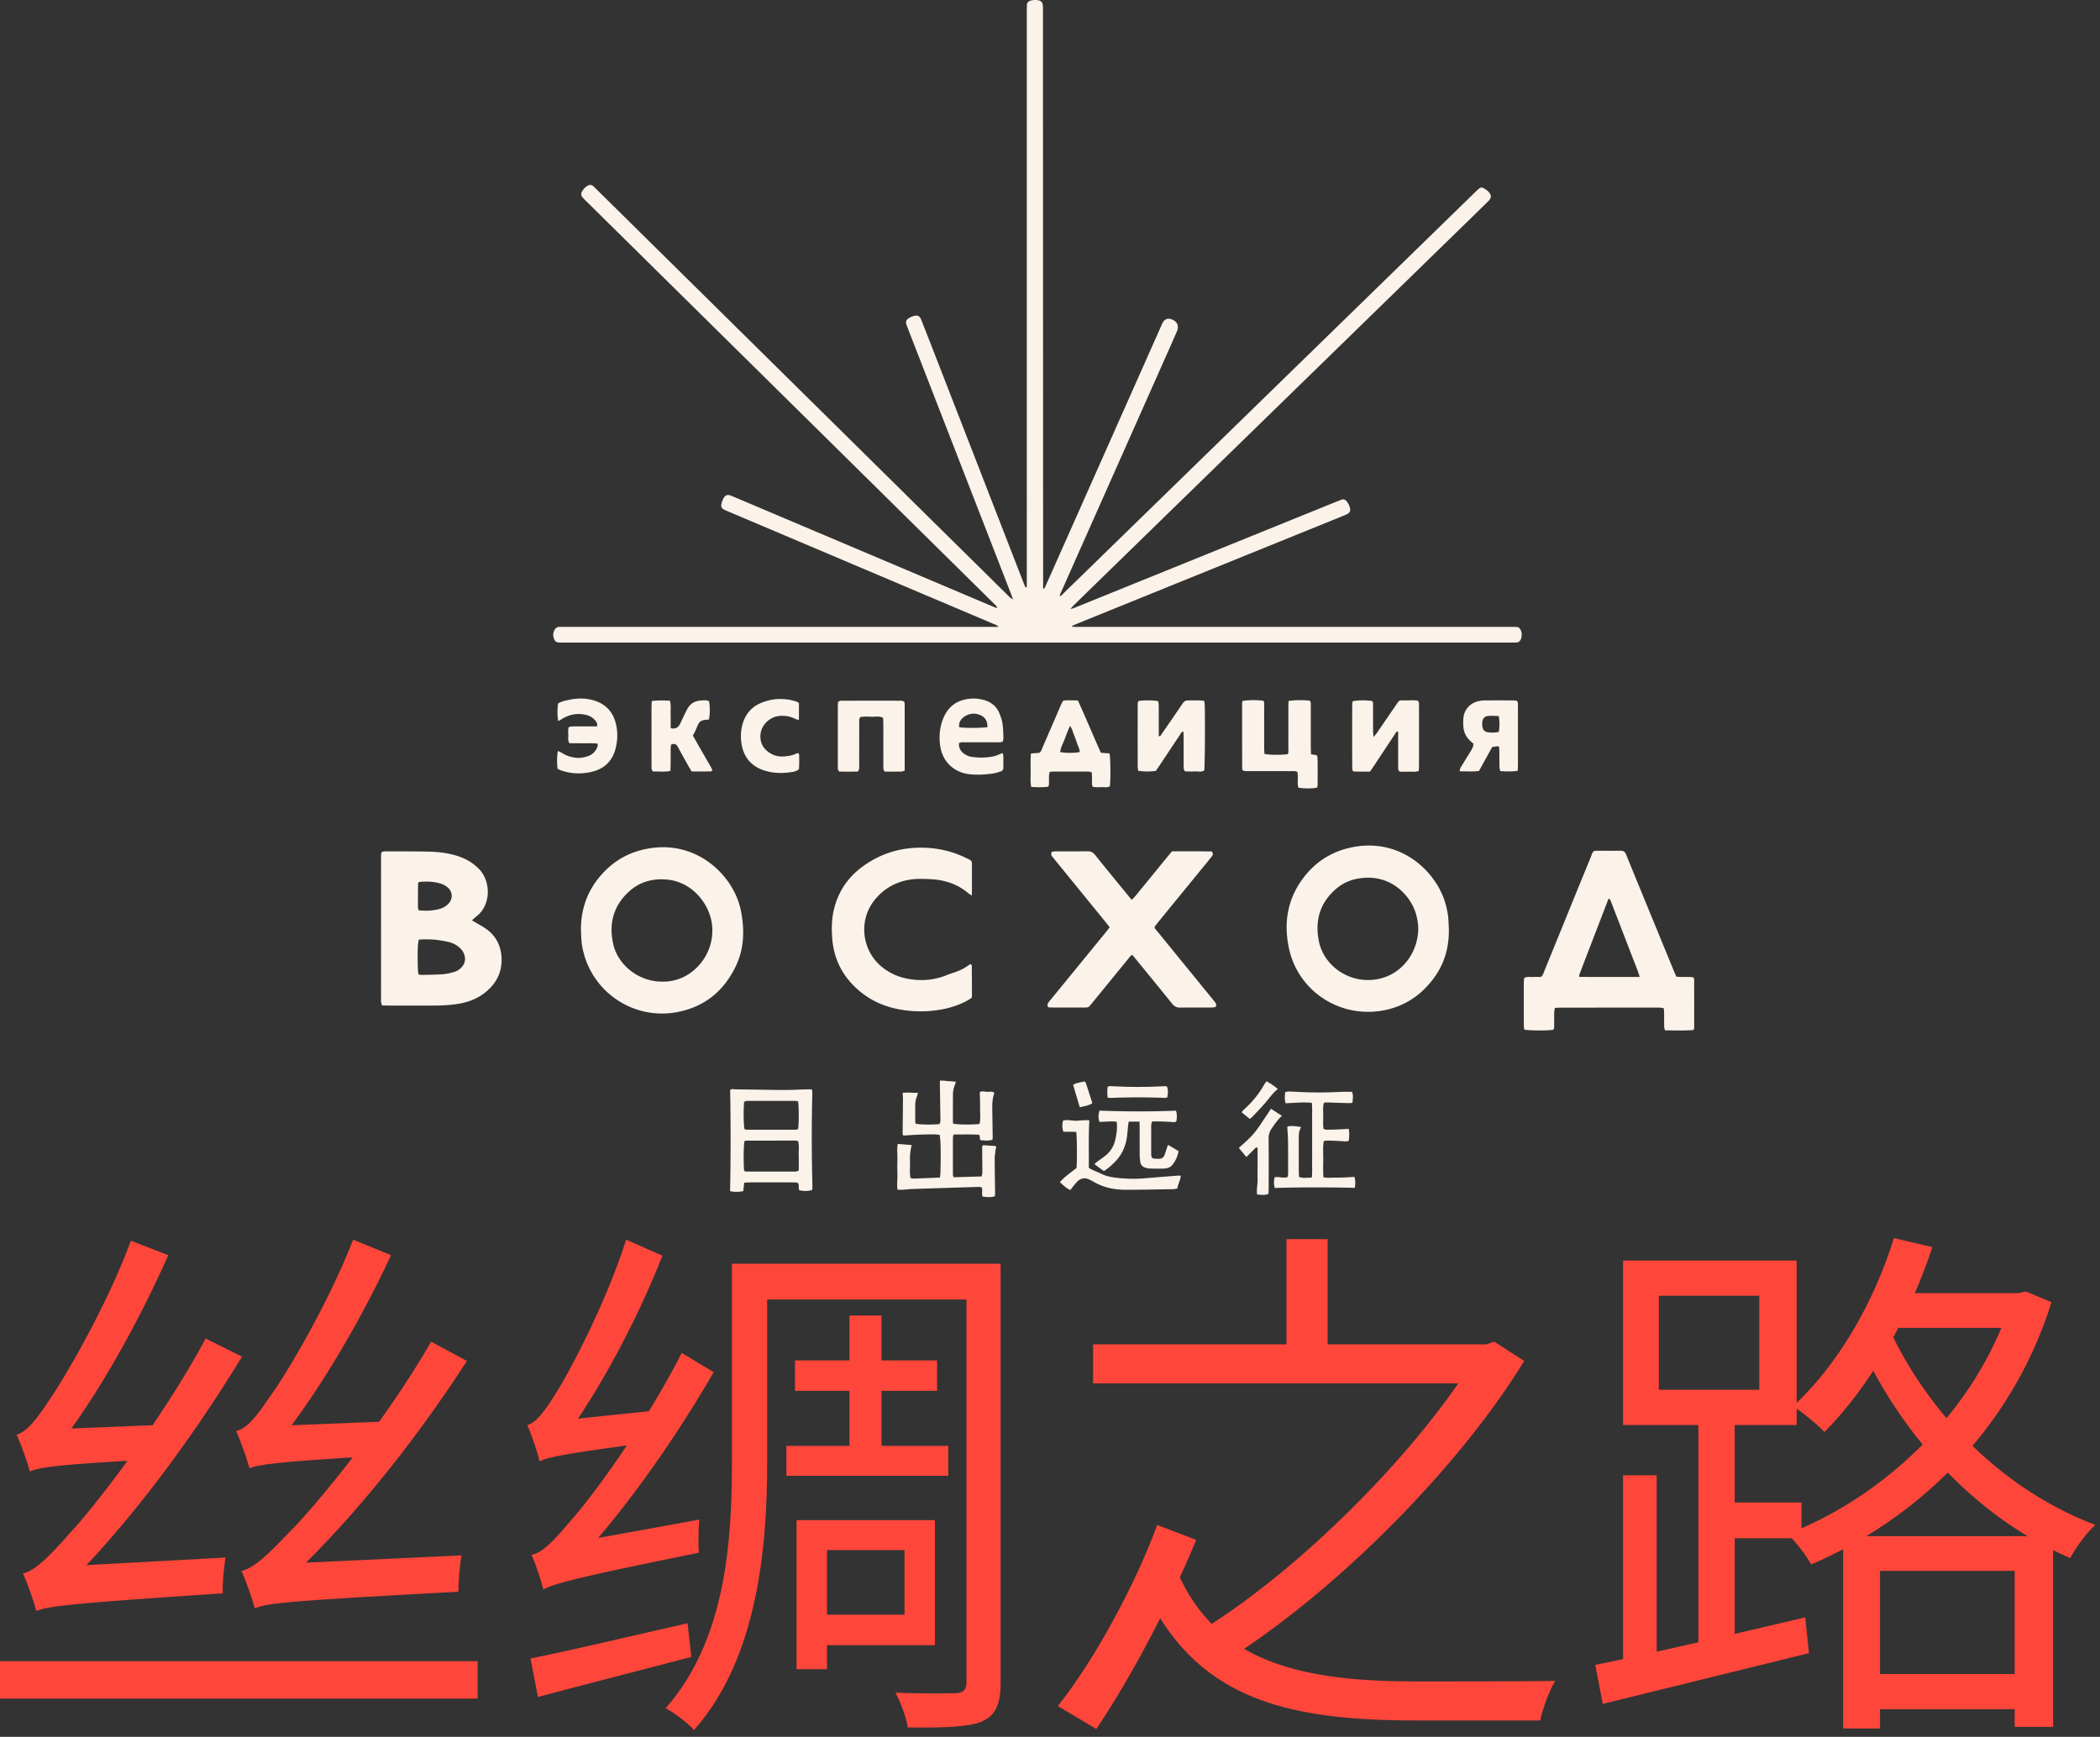 <svg xmlns="http://www.w3.org/2000/svg" width="295" height="244" fill="none">
    <rect width="100%" height="100%" fill="#333333" stroke="none"/>
    <path fill="#FBF2E9" d="M140.277 88.068c-.27-.3-.55-.347-.791-.45-3.003-1.278-6.008-2.55-9.013-3.823L102.285 71.85c-.204-.087-.408-.171-.604-.273-.277-.144-.41-.406-.354-.69.062-.32.17-.646.335-.924.262-.441.57-.522 1.057-.317 1.659.694 3.312 1.4 4.967 2.101l31.552 13.364c.25.106.504.2.824.326-.022-.282-.188-.386-.309-.507-1.159-1.15-2.322-2.296-3.484-3.443L82.733 28.641c-.276-.272-.558-.538-.822-.821-.3-.321-.345-.614-.117-.975.144-.23.33-.454.546-.614.532-.391.808-.294 1.166.076.154.159.316.31.473.466l43.783 43.224c4.549 4.492 9.099 8.983 13.651 13.473.245.24.463.523.903.746-.137-.367-.228-.62-.326-.87l-14.394-37.04c-.09-.232-.176-.465-.263-.699-.135-.363-.03-.667.278-.871.225-.15.48-.282.741-.345.597-.146.854-.003 1.085.585.929 2.368 1.85 4.74 2.772 7.11l11.54 29.695c.099.255.205.507.303.747.201 0 .184-.126.187-.224.006-.276.003-.553.003-.83V1.847c0-.36.007-.72.006-1.08-.001-.354.189-.585.508-.672a2.54 2.54 0 0 1 .817-.092c.697.045.92.296.936.988.007.304.002.609.002.913l.023 79.874v.978c.288-.162.324-.39.405-.573 1.387-3.106 2.768-6.215 4.149-9.324l11.963-26.917c.09-.202.171-.409.276-.603.28-.516.715-.677 1.252-.479.798.295 1.086.923.739 1.721-.748 1.725-1.52 3.44-2.284 5.16L149.083 83.13c-.078.176-.154.354-.253.583.287.014.398-.194.533-.326 2.52-2.45 5.035-4.906 7.552-7.359l28.838-28.106 21.465-20.92c.178-.173.355-.35.546-.507.184-.152.408-.198.62-.075.236.138.485.277.67.47.511.535.501.898-.023 1.414-1.48 1.454-2.97 2.9-4.456 4.35l-24.14 23.528-25.39 24.744a2816.907 2816.907 0 0 0-4.101 4c-.171.168-.329.35-.58.618.372-.056.588-.161.81-.251l36.447-14.77c.256-.103.516-.198.771-.306a.605.605 0 0 1 .749.18c.173.207.324.451.419.703.242.646.095.973-.552 1.239-1.663.682-3.332 1.35-4.997 2.026l-32.678 13.246c-.251.102-.496.214-.741.321.058.2.19.118.281.131.109.016.221.004.332.004H212.072c.304 0 .609.005.913.006.316 0 .51.168.639.443.148.314.17.643.111.974-.096.538-.38.813-.893.782-.221-.013-.443 0-.664 0H79.248c-.248 0-.497-.003-.747-.006-.313-.003-.518-.165-.64-.443-.19-.429-.199-.86.013-1.283.147-.291.376-.472.722-.47.277.003.553-.002.83-.002h59.864l.987-.001ZM235.49 137.211c.847.099 1.624-.034 2.41.102.037.128.091.23.091.332.005 2.241.004 4.483.002 6.725 0 .08-.031.16-.047.231-.05.043-.088.106-.133.109-1.296.106-2.591.035-3.921.046-.047-.2-.111-.352-.114-.506-.013-.609-.004-1.218-.01-1.827-.003-.244-.024-.488-.04-.776-.188-.032-.344-.068-.5-.084-.137-.013-.276-.006-.415-.006-4.512 0-9.022 0-13.534.002-.271 0-.541.028-.853.045-.037.226-.089.409-.094.593-.013.554-.001 1.107-.01 1.66-.004.272.045.556-.114.807-.675.137-3.369.134-4.073-.014-.024-.14-.072-.297-.072-.455-.005-2.103-.005-4.207-.002-6.31 0-.162.036-.323.056-.497.402-.23.825-.115 1.228-.133.385-.019.772-.005 1.121-.005.3-.235.357-.547.47-.823 2.131-5.224 4.253-10.451 6.391-15.672.584-1.426.243-1.217 1.824-1.234.831-.009 1.661.014 2.491-.006.423-.01.643.163.801.556.792 1.977 1.609 3.943 2.417 5.913l4.286 10.438c.103.254.218.503.344.789Zm-5.15.042c-.113-.352-.178-.587-.264-.814-.303-.799-.616-1.596-.924-2.394l-2.829-7.337c-.064-.166-.098-.357-.355-.473-1.375 3.573-2.731 7.096-4.084 10.622-.037.097-.032.211-.056.38 2.817.03 5.599.007 8.512.016ZM53.674 141.25c-.198-.404-.145-.741-.146-1.068-.005-2.185-.003-4.37-.003-6.555 0-4.286-.002-8.574.002-12.861 0-.355-.053-.719.121-1.109.198-.018.412-.054.626-.053 1.908.004 3.817 0 5.725.03 1.301.02 2.594.15 3.857.496a8.27 8.27 0 0 1 1.988.818 6.96 6.96 0 0 1 1.487 1.183c1.555 1.596 1.754 4.915-.392 6.602-.195.153-.378.322-.563.487-.015.013-.007.05-.016.133.167.09.358.183.54.293.519.315 1.065.596 1.544.963 1.31 1.002 1.947 2.347 2.012 4.003.079 1.989-.737 3.532-2.233 4.764-1.281 1.054-2.795 1.531-4.416 1.732a24.109 24.109 0 0 1-3.063.161c-2.046-.005-4.093-.001-6.14-.001-.302-.001-.604-.012-.93-.018Zm5.167-9.252c-.172.624-.205 1.678-.137 4.258.005.212.055.422.085.643.19.027.324.066.459.063.995-.024 1.993-.027 2.985-.098.52-.038 1.035-.177 1.542-.313.433-.115.808-.36 1.105-.704.406-.473.551-1.006.377-1.62-.142-.501-.434-.891-.832-1.21a3.559 3.559 0 0 0-1.49-.701 15.831 15.831 0 0 0-1.716-.287c-.796-.082-1.596-.071-2.378-.031Zm-.038-4.113c1.012.092 1.995.077 2.962-.199.428-.122.82-.321 1.145-.636.757-.734.728-1.794-.104-2.447a2.962 2.962 0 0 0-.947-.482c-.987-.3-2-.311-3.013-.213-.05.104-.114.177-.115.25a266.269 266.269 0 0 0-.022 3.308c0 .132.057.262.094.419ZM203.533 130.535c.029 2.481-.581 4.772-2.052 6.792-1.671 2.294-3.842 3.864-6.643 4.516-6.201 1.442-12.38-2.34-13.751-8.531-.774-3.497-.289-6.838 1.87-9.8 1.864-2.557 4.385-4.085 7.518-4.579 6.814-1.074 11.742 3.984 12.742 8.638.087.405.175.813.215 1.225.057.576.07 1.159.101 1.739Zm-4.3-.17c-.006-.089-.007-.339-.042-.584a12.284 12.284 0 0 0-.193-1.061c-.593-2.557-3.153-5.56-7.068-5.41-1.547.059-2.948.485-4.139 1.478-2.383 1.987-3.124 4.552-2.499 7.529.736 3.501 4.578 6.171 8.655 5.144 3.078-.774 5.285-3.689 5.286-7.096ZM81.608 130.661c-.017-2.668.743-5.086 2.388-7.187 2.009-2.563 4.647-4.025 7.898-4.381 6.47-.708 11.241 4.173 12.175 8.799.536 2.658.493 5.311-.688 7.803-1.682 3.551-4.449 5.801-8.36 6.51-5.948 1.077-11.694-2.697-13.095-8.58a9.188 9.188 0 0 1-.218-1.224c-.058-.579-.07-1.16-.1-1.74Zm11.428 7.237c.629.034 1.31-.071 1.98-.26 2.865-.809 5.418-3.924 5.008-7.697-.324-2.986-2.806-5.993-6.17-6.355-2.119-.227-4.026.274-5.593 1.753-2.121 2-2.745 4.477-2.118 7.281.697 3.111 3.778 5.334 6.893 5.278ZM147.263 141.516c-.161-.269-.129-.477.012-.67.131-.177.275-.347.415-.518l7.616-9.319c.19-.232.371-.47.579-.736-.215-.276-.395-.516-.584-.748a30181.01 30181.01 0 0 0-7.129-8.75c-.123-.15-.239-.306-.366-.451-.167-.191-.164-.398-.063-.659.166-.02.353-.061.541-.062 1.494-.005 2.988.012 4.481-.013.461-.008.769.145 1.056.501 1.507 1.877 3.036 3.736 4.558 5.601.19.233.385.464.599.723.585-.545 1.007-1.16 1.484-1.726.464-.55.912-1.112 1.367-1.669.472-.579.943-1.159 1.416-1.736.455-.556.912-1.108 1.386-1.683 1.893.007 3.767-.027 5.604.023.179.264.169.467.017.661-.188.24-.377.479-.57.714-2.346 2.871-4.692 5.74-7.037 8.612-.157.191-.305.39-.451.58.033.355.298.544.483.773 2.531 3.112 5.068 6.22 7.603 9.329.14.172.282.341.417.517.143.185.202.388.073.669-.186.021-.398.064-.611.065-1.466.006-2.932-.014-4.398.012-.498.008-.816-.19-1.116-.562-1.632-2.026-3.28-4.036-4.924-6.052-.209-.256-.42-.509-.652-.79-.3.118-.431.37-.596.572-1.648 2.011-3.289 4.029-4.938 6.04-.705.86-.477.776-1.666.78-1.273.005-2.545.003-3.818 0-.274.001-.546-.018-.788-.028ZM136.532 125.81c-.284-.18-.428-.25-.545-.349-1.52-1.291-3.314-1.851-5.269-1.95-1.103-.055-2.208-.092-3.305.14-1.862.393-3.39 1.328-4.569 2.808-2.272 2.849-1.802 7.048 1.035 9.375 1.162.953 2.505 1.503 3.984 1.73 1.79.276 3.527.088 5.206-.603.307-.125.624-.225.939-.329.713-.234 1.39-.54 1.996-.992.105-.079.23-.129.398-.221.05.138.113.231.114.325.013 1.411.018 2.821.022 4.231 0 .053-.026.106-.054.213-.147.096-.322.229-.511.333-1.448.801-3.005 1.236-4.643 1.435-1.747.213-3.48.149-5.2-.193-2.513-.5-4.676-1.654-6.439-3.531-1.696-1.804-2.594-3.964-2.787-6.414-.105-1.326-.076-2.654.223-3.962.594-2.596 2.004-4.654 4.155-6.196 2.311-1.655 4.894-2.511 7.748-2.571 2.312-.049 4.508.401 6.589 1.397 1.06.507.907.393.915 1.413.007.968-.001 1.936-.002 2.905v1.006ZM181.008 98.484c.723-.146 2.195-.16 2.98-.045.214.258.143.574.145.87.006 1.908.001 3.816.005 5.725.001.298.024.597.037.933l.768.119c.044.08.108.147.115.219.024.248.038.497.039.745.004.94.006 1.88-.002 2.82-.002.271.047.554-.116.798-.685.123-1.873.122-2.592-.01-.194-.705.02-1.461-.134-2.206-.284-.168-.594-.117-.889-.118-1.964-.005-3.927-.001-5.891-.004-.299-.001-.608.043-.896-.105-.03-.085-.08-.16-.081-.236-.006-3.07-.008-6.14-.008-9.21 0-.103.042-.207.061-.296.636-.147 2.076-.164 2.928-.036.173.258.106.57.107.864.007 1.936.001 3.872.005 5.808.001.271.025.542.037.794.671.154 2.482.167 3.262.033.163-.244.093-.527.094-.795.006-1.908.002-3.816.004-5.725.002-.302.015-.603.022-.942ZM169.168 98.456c.029.237.061.397.066.559.068 2.15.025 8.51-.063 9.224-.419.271-.899.112-1.354.136-.466.025-.934-.005-1.352-.01-.253-.329-.188-.643-.19-.941-.007-1.272-.001-2.543-.004-3.815-.001-.27-.016-.54-.026-.816-.296-.006-.343.221-.439.366-.971 1.445-1.931 2.897-2.895 4.347-.183.275-.374.545-.543.79-.75.119-1.774.115-2.487-.012-.02-.225-.062-.467-.062-.709-.005-2.791-.005-5.584-.001-8.375 0-.245-.029-.5.124-.716.712-.128 2.055-.122 2.764.023.022.192.067.403.069.614.006 1.16.003 2.322.004 3.483v.812c.265.044.31-.162.392-.28.931-1.338 1.851-2.684 2.775-4.028.109-.159.202-.337.338-.47.11-.106.271-.217.415-.224.607-.027 1.215-.02 1.823-.017.188.002.377.034.646.058ZM154.648 105.754l1.217.09c.14.646.165 3.65.047 4.62-.367.218-.789.111-1.19.118-.406.007-.822.061-1.257-.076-.151-.665.008-1.335-.12-2.028-.157-.028-.312-.079-.467-.079-1.66-.006-3.319-.005-4.98-.003-.135 0-.271.025-.426.041-.251.668.014 1.379-.195 2.083-.797.117-1.583.071-2.417.036-.156-.809-.067-1.58-.077-2.343-.009-.769-.042-1.54.04-2.359l1.173-.091c.294-.181.346-.5.464-.772.826-1.902 1.645-3.806 2.467-5.71.12-.277.253-.548.37-.8.392-.149.754-.084 1.109-.091.328-.007.657.01 1.015.017 1.119 2.444 2.12 4.898 3.227 7.347Zm-2.962-.111c-.031-.445-.254-.835-.395-1.247a18.678 18.678 0 0 0-.426-1.166c-.161-.388-.239-.819-.546-1.259a24.473 24.473 0 0 0-.748 1.845c-.224.609-.58 1.177-.639 1.844.758.147 2.11.139 2.754-.017ZM192.447 108.399c-.778 0-1.468.003-2.158-.003-.076-.001-.152-.047-.275-.087-.02-.149-.06-.307-.061-.465-.004-2.929-.005-5.859-.001-8.789 0-.185.042-.37.062-.539.674-.162 2.004-.17 2.741-.027.188.207.123.467.125.707.007 1.188.001 2.377.006 3.566.001.211.033.423.062.779.222-.269.367-.42.483-.589.893-1.298 1.779-2.6 2.67-3.9.498-.726.408-.661 1.277-.658.603.003 1.21-.041 1.767.03.257.245.188.51.189.747.008 1.437.005 2.875.005 4.312 0 1.327.001 2.653-.002 3.98-.001.272-.02.544-.031.834-.485.2-.957.092-1.415.111-.44.018-.881.004-1.261.004-.283-.245-.219-.509-.22-.748-.007-1.382-.003-2.764-.003-4.146v-.714c-.29-.079-.325.142-.403.259-1.012 1.517-2.012 3.041-3.019 4.562-.167.252-.345.496-.538.774ZM127.025 98.582c.018.111.06.244.06.377.004 3.096.003 6.192.003 9.319-.197.048-.349.117-.503.119-.772.011-1.543.005-2.296.005-.26-.304-.197-.619-.199-.911-.007-1.576-.003-3.154-.003-4.73 0-.415.004-.83-.002-1.244-.003-.219-.025-.439-.039-.673-.536-.287-1.097-.13-1.635-.151-.52-.021-1.046-.043-1.54.038-.243.302-.166.618-.167.912-.008 1.937-.001 3.872-.008 5.808-.001.296.069.613-.188.938-.86.026-1.764.026-2.628-.001-.255-.288-.181-.576-.182-.843-.007-1.715-.004-3.43-.004-5.145 0-.995-.001-1.991.002-2.987.001-.273.017-.547.025-.789.308-.25.623-.18.918-.181 1.77-.007 3.54-.004 5.31-.004.747 0 1.493-.004 2.24.003.274.003.558-.045.836.14ZM140.882 104.153c-.291.185-.574.123-.843.125-1.493.006-2.986 0-4.478.006-.268 0-.551-.067-.85.136-.037.643.243 1.154.778 1.512.268.179.592.322.91.375a8.71 8.71 0 0 0 3.134-.043c.425-.082.825-.296 1.287-.47.038.104.118.221.12.34.012.579.004 1.16.002 1.741-.001.25-.117.427-.356.499-.343.106-.685.235-1.036.284-1.096.154-2.191.23-3.304.118-2.072-.211-3.911-1.631-4.201-4.207-.125-1.109-.045-2.214.319-3.276.514-1.505 1.47-2.594 3.061-2.99a5.347 5.347 0 0 1 2.947.085c.916.29 1.608.867 1.991 1.753.206.477.382.984.463 1.496.102.651.102 1.32.129 1.982.006.184-.05.372-.073.534Zm-2.167-2.005c-.003-.73-.23-1.3-.861-1.615-.798-.397-1.613-.357-2.358.126-.526.34-.834.84-.749 1.505.726.131 3.136.124 3.968-.016ZM213.208 108.287c-.872.138-1.638.083-2.45.047-.045-.198-.116-.377-.12-.557-.015-.692-.005-1.384-.012-2.076-.003-.27-.027-.54-.043-.812-.137-.022-.218-.052-.293-.043-.218.026-.434.069-.681.111l-1.845 3.35c-.905.116-1.78.051-2.73.048.056-.211.063-.375.138-.499.469-.784.954-1.557 1.43-2.336.101-.164.201-.332.274-.51.061-.151.083-.318.126-.5-.167-.153-.331-.299-.49-.449a2.916 2.916 0 0 1-.943-1.973 7.056 7.056 0 0 1 .006-1.242c.125-1.169.916-2.053 2.053-2.328.267-.064.545-.116.818-.118 1.411-.013 2.822-.007 4.234-.003.135 0 .27.033.371.046.224.2.181.432.182.648.005 1.052.003 2.103.003 3.155v5.065c-.001.299-.017.599-.028.976Zm-2.664-7.683c-.301-.017-.518-.037-.736-.039-.274-.002-.552-.014-.823.023-.492.066-.742.412-.769 1.011-.033.705.197 1.161.687 1.246.536.094 1.082.112 1.643-.024a6.706 6.706 0 0 0-.002-2.217ZM91.558 98.485c.92-.123 1.73-.073 2.554-.046.172.708.077 1.343.097 1.97.02.63-.014 1.261.024 1.892.598.135.995-.047 1.245-.514.222-.413.407-.846.614-1.267.17-.347.329-.701.527-1.032.38-.633.955-.993 1.69-1.063.433-.04.876-.103 1.286.073.156.698.153 1.923-.007 2.579-.18.02-.37.049-.56.063-.493.036-.821.292-1.011.739-.109.254-.206.513-.323.763-.105.224-.23.439-.364.693l.933 1.639c.302.528.61 1.053.906 1.584.306.55.664 1.073.916 1.677-.104.064-.167.138-.232.138-.883.008-1.766.005-2.693.005-.157-.262-.32-.516-.465-.778-.498-.894-.999-1.785-1.48-2.687-.209-.392-.488-.491-.929-.31-.023.14-.07.297-.07.452-.009.803-.003 1.604-.008 2.406-.001.271-.023.543-.037.845-.863.174-1.68.057-2.452.073-.265-.321-.192-.637-.193-.933-.007-1.825-.003-3.65-.003-5.476 0-.857-.003-1.714.001-2.572.003-.27.02-.543.034-.913ZM78.432 101.302c-.15-.607-.16-1.548-.037-2.462.494-.333 1.098-.43 1.686-.55 1.097-.226 2.198-.217 3.281.092 1.655.474 2.709 1.553 3.137 3.217.308 1.201.277 2.412-.039 3.609-.449 1.701-1.541 2.773-3.247 3.197-1.48.368-2.955.326-4.406-.179-.153-.054-.299-.132-.478-.213a8.91 8.91 0 0 1 .036-2.524c.224.113.394.181.546.278.57.362 1.19.577 1.854.674.645.094 1.27-.008 1.872-.228.631-.231 1.059-.689 1.292-1.317.044-.118.026-.26.039-.421-.7-.097-1.36-.04-2.018-.05-.66-.011-1.319-.008-1.967-.01-.252-.406-.136-.802-.152-1.176-.017-.354-.033-.713.055-1.102.205-.031.389-.084.573-.085.856-.01 1.713-.005 2.57-.005h.836c.1-.386-.082-.633-.273-.857-.351-.413-.809-.656-1.338-.774-1.134-.254-2.193-.057-3.191.517-.207.117-.41.24-.63.369ZM112.232 98.797v2.339c-.187-.047-.347-.055-.475-.124-.705-.378-1.458-.499-2.246-.434-1.408.115-2.62 1.329-2.69 2.705-.058 1.127.441 1.973 1.394 2.548.608.367 1.283.5 1.989.434.55-.052 1.099-.123 1.605-.376.093-.047.203-.06.334-.096.18.233.113.487.123.721.011.276.009.552.002.828-.006.246-.024.491-.036.72-.386.331-.841.379-1.265.438-1.158.16-2.311.121-3.447-.208-1.565-.454-3.124-1.568-3.398-4.135a6.381 6.381 0 0 1 .134-2.223c.371-1.492 1.234-2.593 2.656-3.182 1.583-.656 3.218-.729 4.866-.228.104.031.205.077.302.129.047.024.08.074.152.144ZM133.94 165.386l3.967-.113c.035-.223.089-.405.089-.588 0-1.051-.015-2.102-.021-3.154-.001-.216-.076-.445.116-.647l1.764.114c.162.194.015.339.002.49-.042.44-.127.879-.126 1.318.005 1.632.038 3.264.057 4.896.002.107-.023.214-.039.353-.572.194-1.134.111-1.706.058-.189-.431.03-.86-.133-1.299-.132-.022-.289-.075-.445-.069-3.152.095-6.305.194-9.457.299-.36.012-.716.071-1.076.091-.268.016-.539.004-.849.004-.116-.756.006-1.47-.016-2.18a33.385 33.385 0 0 1 0-2.075c.021-.712-.094-1.428.042-2.178l1.964.159a7.809 7.809 0 0 0-.24 2.334c.03.765-.082 1.537.072 2.268.098.048.146.09.196.092.192.01.386.015.579.007 1.102-.041 2.206-.086 3.356-.132.028-.245.069-.459.074-.674.07-3.002.033-4.7-.118-5.331-.834-.115-1.688-.054-2.536-.038-.854.015-1.707.089-2.529.135-.053-.05-.076-.068-.093-.089-.016-.02-.037-.045-.037-.068.015-1.631.034-3.262.047-4.893.002-.299-.025-.598-.042-.949.721-.077 1.399.021 2.142-.001-.041.172-.054.299-.101.412-.17.414-.277.839-.275 1.288.002.747-.001 1.495.003 2.241.001.134.028.267.042.387.603.146 2.227.175 3.381.063.036-.159.114-.337.112-.514-.016-1.604-.046-3.208-.072-4.812-.003-.242-.001-.485-.001-.763.402-.071.751.034 1.101.049.357.016.712.052 1.134.083-.041.164-.056.29-.103.402a3.585 3.585 0 0 0-.294 1.37c-.011 1.273-.01 2.546-.009 3.818 0 .106.035.212.051.307.604.148 2.747.171 3.686.036.177-.713.073-1.457.083-2.191.009-.746-.031-1.492-.05-2.266.325-.213.687-.058 1.03-.05.32.007.658-.087.954.076.018.08.054.141.039.184-.256.718-.28 1.46-.265 2.21.025 1.327.042 2.655.059 3.983.001.08-.024.16-.044.278-.557.193-1.119.101-1.713.056l-.086-.669c-.051-.035-.095-.091-.141-.093-1.158-.062-2.315-.027-3.508-.029-.039.175-.093.302-.093.43-.005 1.743-.003 3.486.001 5.229 0 .079.032.156.075.345ZM114.088 167.19c-.656.158-.999.163-1.776.031-.202-.271-.035-.634-.16-.931-.163-.214-.398-.177-.612-.178-.885-.006-1.77-.004-2.654-.004-1.162 0-2.322-.003-3.484.001-.27.001-.541.028-.853.045l-.14 1.178a4.254 4.254 0 0 1-1.852.006c.098-4.741.096-9.458.011-14.212.205-.196.492-.092.755-.089 2.238.028 4.477.077 6.716.09 1.049.006 2.099-.056 3.15-.083.272-.007.544-.001.864-.001.025.191.066.347.062.501a245.59 245.59 0 0 0 .013 13.101c.005.186-.027.373-.04.545Zm-9.552-2.689c.127.039.205.083.283.083 2.321.005 4.643.007 6.964.001.125 0 .25-.078.421-.136 0-.707.016-1.396-.004-2.085-.019-.68.089-1.368-.082-2.056-.143-.028-.247-.068-.353-.068a2309.4 2309.4 0 0 0-6.964.007c-.076 0-.153.05-.222.073-.124.604-.152 3.134-.043 4.181Zm7.575-9.769c-.145-.03-.252-.071-.359-.071a1394.61 1394.61 0 0 0-6.784.001c-.151.001-.301.081-.434.119-.109 1.095-.08 3.239.055 3.862.115.021.246.066.377.066 2.261.004 4.523.004 6.784-.002.128 0 .255-.058.364-.085.122-.756.122-3.113-.003-3.89ZM185.925 158.59c.419.203.809.101 1.188.104.387.002.774-.021 1.161-.039.38-.018.758-.043 1.191-.068a4.95 4.95 0 0 1-.001 1.687c-.402.152-.785.04-1.163.028-.386-.012-.773-.045-1.16-.051-.382-.006-.768-.044-1.181.054-.164.877-.059 1.731-.074 2.576-.015.823-.031 1.649.024 2.506.513.123.981.057 1.441.059.498.003.996-.011 1.493-.03.464-.018.927-.053 1.423-.083.167.533.129 1.01.047 1.543-3.758-.084-7.481-.099-11.236.016-.161-.502-.117-.979-.039-1.491.619-.155 1.229.188 1.866-.064.086-.568.033-1.145.042-1.719.008-.608.003-1.217.001-1.825-.001-.581.004-1.163-.016-1.743-.019-.578-.064-1.156-.101-1.777.654-.175 1.262-.041 1.942.057-.098.238-.201.423-.249.621-.052.212-.058.437-.069.658-.011.221-.004.442-.004.664 0 1.383-.002 2.766.002 4.149.001.301.019.602.03.916.605.218 1.169.1 1.785.095.105-.735.042-1.423.054-2.105.011-.691.002-1.383.002-2.075v-2.158c0-.692.008-1.383-.002-2.075-.009-.683.044-1.371-.045-2.094-1.253-.107-2.456.008-3.678.068-.169-.547-.113-1.033-.059-1.565.163-.032.318-.087.471-.086.386.001.774.021 1.16.043 2.074.121 4.147.117 6.22.003.494-.027.99-.004 1.532-.004.209.48.123.988.057 1.549-.2.015-.383.044-.565.039-.995-.028-1.99-.065-2.985-.094-.136-.005-.274.022-.444.036-.207.62-.089 1.256-.101 1.878-.008.601-.049 1.207.04 1.797ZM160.073 157.572h-1.518c-.031.209-.065.393-.085.579-.062.576-.094 1.158-.184 1.73-.208 1.322-.772 2.473-1.731 3.418-.451.445-.919.873-1.489 1.217l-1.324-.961c.14-.133.244-.254.368-.346.399-.297.822-.564 1.205-.878a3.85 3.85 0 0 0 1.337-2.145c.194-.833.331-1.673.21-2.591-.805-.125-1.599.019-2.412.014-.187-.532-.184-1.031.015-1.583 3.569.137 7.13.151 10.725.005.186.524.128 1.007.072 1.469-.204.214-.432.14-.646.124a33.167 33.167 0 0 0-2.767-.075c-.05.18-.126.332-.127.483-.01 1.356-.009 2.711-.007 4.067 0 .11.017.221.032.329a.364.364 0 0 0 .322.33c.245.035.496.032.744.035.372.003.638-.171.772-.517.108-.283.191-.576.289-.863.061-.178.126-.354.206-.577l1.485.878c-.141.727-.419 1.403-.914 1.976-.288.333-.698.458-1.118.474-.69.025-1.382.01-2.073-.003-.162-.003-.325-.061-.486-.098-.453-.105-.729-.384-.795-.845a6.744 6.744 0 0 1-.079-.907c-.009-1.245-.003-2.49-.006-3.735.001-.303-.012-.605-.021-1.004Z"/>
    <path fill="#FBF2E9" d="m151.185 159.009-1.812-.021c-.178-.646-.18-.718-.063-1.54.61-.213 1.237.02 1.859.001.599-.019 1.2-.126 1.863-.056-.138 2.251-.056 4.451-.08 6.666.521.363 1.114.521 1.649.795.648.33 1.349.499 2.063.585 1.292.157 2.589.214 3.889.112 1.597-.127 3.194-.259 4.792-.385.16-.013.323-.002.533-.002-.06.657-.397 1.179-.497 1.804-.193.033-.377.09-.561.093-2.239.035-4.477.087-6.715.085-1.625-.002-3.184-.334-4.597-1.193-.165-.1-.343-.177-.519-.259-.63-.294-1.189-.162-1.668.313-.234.233-.432.502-.643.756-.104.127-.199.26-.325.426-.565-.267-.988-.681-1.468-1.112.705-.794 1.544-1.374 2.339-1.986.091-.863.075-4.331-.039-5.082ZM178.541 155.769l1.541.987c-.586.527-.977 1.123-1.392 1.704-.336.47-.491.945-.483 1.535.031 2.269.014 4.539.012 6.808 0 .301-.015.602-.023.924-.54.21-1.047.138-1.604.07-.103-.741.097-1.446.071-2.155-.028-.746 0-1.494.001-2.242v-2.135c-.19-.136-.281-.008-.373.083-.391.384-.779.772-1.205 1.198l-1.063-1.283c.906-.809 1.818-1.578 2.516-2.54.679-.936 1.302-1.915 2.002-2.954ZM155.607 154.206c-.068-.551-.087-1.036.015-1.566.141-.022.272-.064.399-.057 2.541.148 5.082.156 7.623.005.079-.005.16.024.271.042.229.495.139 1 .069 1.534-.133.031-.236.08-.337.075a94.6 94.6 0 0 0-7.626.005c-.107.005-.215-.019-.414-.038ZM175.565 157.194l-1.134-.929c.087-.117.16-.259.272-.358a13.791 13.791 0 0 0 2.914-3.581c.079-.141.184-.267.297-.43.567.322 1.087.653 1.585 1.095-.751.605-1.25 1.368-1.845 2.047-.563.643-1.16 1.258-1.748 1.879-.091.098-.209.171-.341.277ZM151.681 155.553l-.931-3.128c.115-.07.238-.183.381-.223.396-.107.801-.184 1.221-.277.079.104.171.179.203.275.301.913.592 1.83.897 2.783-.527.347-1.122.417-1.771.57Z"/>
    <path fill="#FE463A" d="M261.096 235.172h24.767v4.953h-24.767v-4.953Zm3.678-53.511h19.813v4.879h-19.813v-4.879Zm-5.854 34.148h29.494v26.793h-5.403v-21.915h-18.913v22.14h-5.178v-27.018Zm23.641-34.148h.975l1.051-.225 3.602 1.501c-5.779 18.462-19.513 30.771-33.772 36.85-.676-1.276-2.177-3.227-3.302-4.278 13.283-5.104 26.567-17.187 31.446-32.872v-.976Zm-16.511-7.73 5.403 1.276c-3.377 10.207-8.931 19.738-15.16 25.967-.901-.975-3.077-2.777-4.428-3.602 6.154-5.629 11.333-14.41 14.185-23.641Zm-1.501 10.807c4.352 10.732 14.409 23.641 29.794 29.495-1.2 1.051-2.776 3.227-3.527 4.653-15.46-6.679-25.367-20.263-29.945-31.071l3.678-3.077Zm-36.55 22.515h4.728v27.243h-4.728v-27.243Zm5.029-25.216v13.208h14.109v-13.208h-14.109Zm-5.029-4.954h24.391v23.116h-24.391v-23.116Zm10.582 20.639h5.104v34.298h-5.104v-34.298Zm-14.484 36.174c7.43-1.501 18.687-4.128 29.494-6.679l.526 5.028c-10.282 2.552-21.089 5.178-28.97 7.13l-1.05-5.479Zm16.286-22.815h12.683v5.028h-12.683v-5.028ZM153.551 188.866h55.762v5.479h-55.762v-5.479Zm27.168-14.785h5.779v17.111h-5.779v-17.111Zm26.793 14.785h1.276l1.125-.375 4.203 2.701c-9.306 15.236-26.943 32.872-42.478 42.479-.901-1.201-2.702-2.927-4.053-3.903 15.085-8.931 32.272-26.643 39.927-39.551v-1.351Zm-42.178 31.821c5.553 13.059 17.862 15.535 33.772 15.535 2.552 0 15.911 0 19.363-.075-.825 1.351-1.801 3.978-2.101 5.554h-17.562c-18.612 0-31.221-3.227-38.275-18.988l4.803-2.026Zm-11.333 22.215-5.403-3.227c5.328-6.68 11.032-17.412 13.959-25.442l5.479 2.101c-2.852 6.98-8.256 18.012-14.035 26.568ZM76.324 223.314c-.225-1.05-1.05-3.527-1.651-4.878 1.576-.3 3.302-2.176 5.628-4.953 2.477-2.702 10.357-13.284 15.46-23.416l4.504 2.702c-5.93 10.207-13.21 20.414-20.264 27.769v.075s-3.677 1.576-3.677 2.701Zm0 0-.225-4.428 2.701-1.876 19.438-3.527c-.15 1.426-.15 3.527-.075 4.653-17.787 3.602-20.338 4.353-21.84 5.178Zm-.526-18.012c-.225-1.125-1.125-3.752-1.726-5.103 1.276-.3 2.552-2.101 4.128-4.653 1.651-2.552 6.905-12.383 9.757-21.389l5.103 2.251c-3.678 9.306-8.931 19.063-13.96 25.892v.151s-3.302 1.726-3.302 2.851Zm0 0-.15-3.977 2.627-1.726 13.66-1.426c-.226 1.426-.376 3.377-.376 4.428-12.533 1.651-14.56 2.101-15.76 2.701Zm-1.275 27.694c5.628-1.126 13.809-3.077 22.064-4.953l.526 4.728c-7.656 2.026-15.386 3.977-21.54 5.628l-1.05-5.403Zm28.293-55.462h4.954v27.919c0 11.707-1.276 27.468-10.282 37.6-.826-.976-2.852-2.477-3.978-3.077 8.481-9.607 9.306-23.566 9.306-34.523v-27.919Zm2.402 0h33.322v5.028h-33.322v-5.028Zm30.545 0h4.803v58.839c0 3.002-.675 4.578-2.626 5.479-1.877.75-5.104.9-10.432.825-.15-1.276-.976-3.527-1.726-4.878 3.977.15 7.505.075 8.48.075 1.051-.075 1.501-.45 1.501-1.501v-58.839Zm-24.091 13.584h19.964v4.278h-19.964v-4.278Zm-1.201 12.008h22.741v4.203h-22.741v-4.203Zm8.856-18.312h4.503v21.314h-4.503v-21.314Zm-5.028 28.744h17.036v17.562h-17.036v-4.278h12.759v-9.081h-12.759v-4.203Zm-2.402 0h4.278v20.939h-4.278v-20.939ZM4.203 206.728c-.3-1.125-1.201-3.752-1.876-5.178 1.425-.375 2.851-2.176 4.653-4.953 1.8-2.552 7.88-12.759 11.407-22.29l5.254 2.026c-4.428 9.982-10.207 20.189-15.836 27.318v.15s-3.602 1.802-3.602 2.927Zm0 0-.075-4.202 3.002-1.727 16.81-.675c-.75 1.426-1.725 3.677-2.1 4.878-14.035.751-16.286 1.126-17.637 1.726Zm.9 19.588c-.3-1.125-1.2-3.827-1.876-5.253 1.801-.45 3.828-2.552 6.605-5.704 3.002-3.152 12.758-15.535 19.062-27.318l5.104 2.552c-7.505 12.308-16.511 24.241-25.217 32.721v.151s-3.678 1.726-3.678 2.851Zm0 0-.075-4.428 3.303-1.801 23.34-1.276c-.225 1.576-.45 3.828-.375 5.029-21.615 1.426-24.466 1.801-26.193 2.476Zm29.945-20.038c-.3-1.126-1.2-3.752-1.876-5.253 1.501-.301 2.927-2.102 4.728-4.804 1.877-2.476 8.03-12.608 11.708-22.064l5.329 2.176c-4.578 9.832-10.582 19.888-16.286 26.868v.15s-3.603 1.801-3.603 2.927Zm0 0-.075-4.203 3.002-1.726 16.811-.675c-.75 1.426-1.726 3.677-2.1 4.878-14.035.826-16.362 1.201-17.638 1.726Zm.75 19.663c-.3-1.126-1.2-3.752-1.875-5.253 1.8-.376 3.902-2.477 6.83-5.554 3.076-3.002 13.133-15.01 19.812-26.643l5.029 2.702c-7.806 12.083-17.187 23.566-26.193 31.746v.225s-3.602 1.576-3.602 2.777Zm0 0-.074-4.353 3.302-1.876 25.817-1.201c-.3 1.576-.45 3.828-.45 5.104-23.716 1.275-26.793 1.576-28.594 2.326ZM0 233.371h67.095v5.254H0v-5.254Z"/>
</svg>
